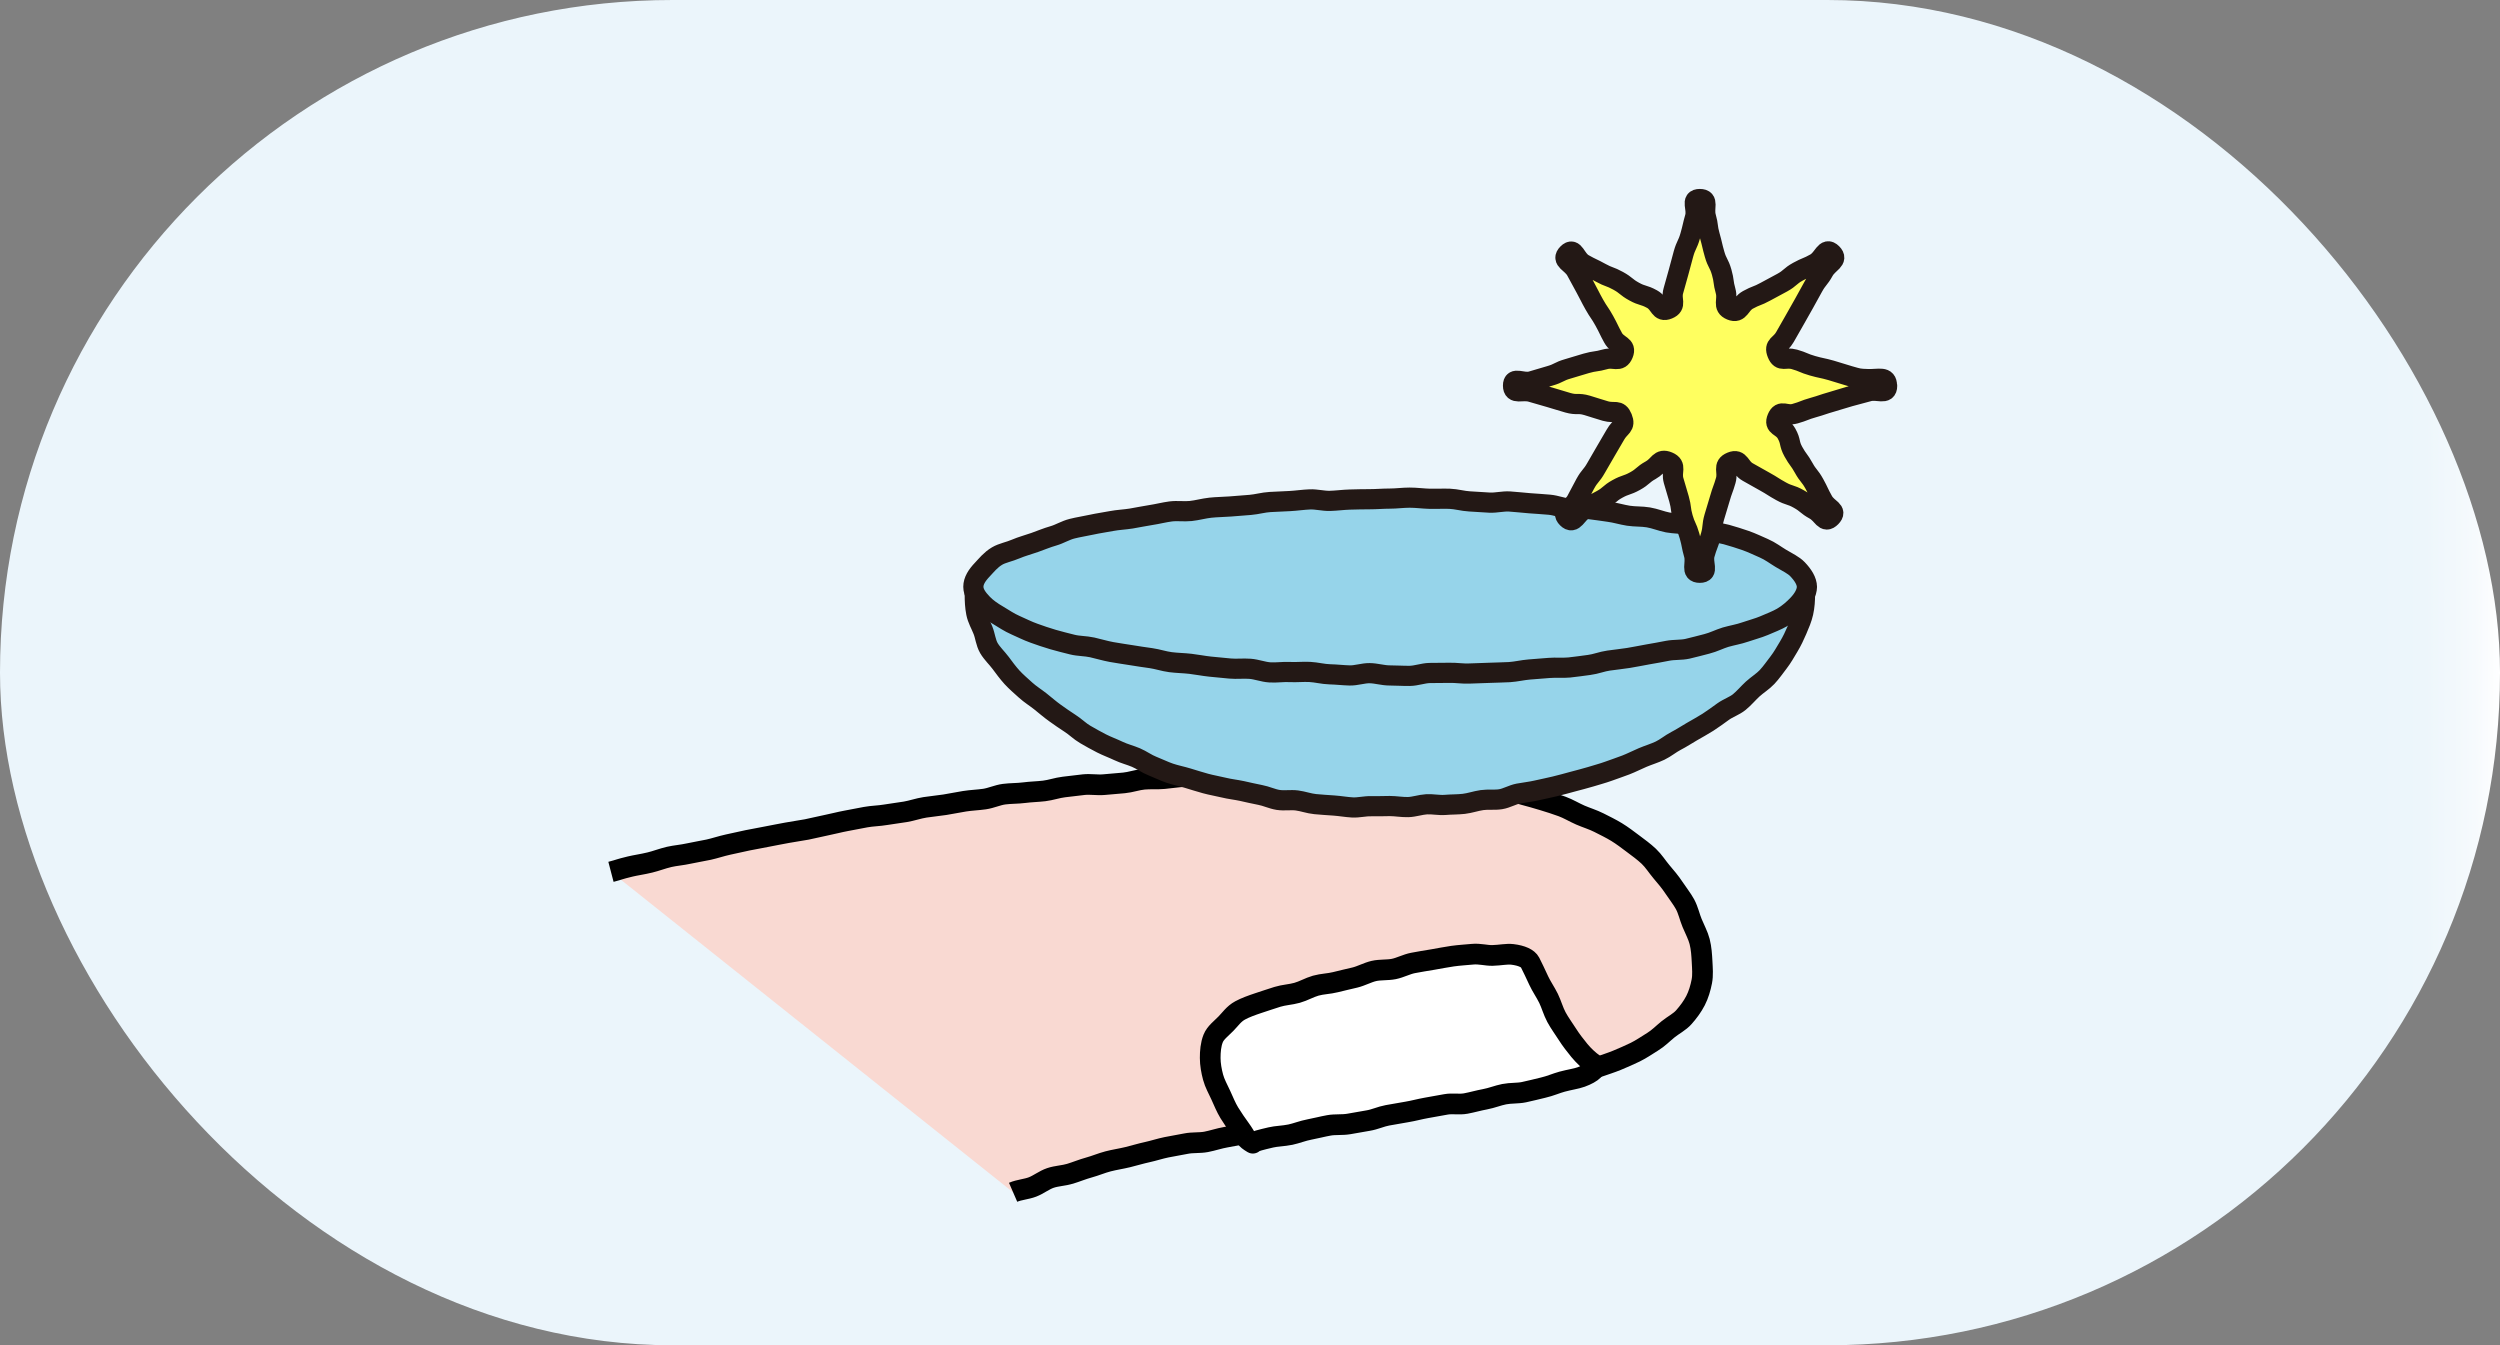 <?xml version="1.0" encoding="UTF-8"?>
<svg id="_レイヤー_2" data-name="レイヤー 2" xmlns="http://www.w3.org/2000/svg" xmlns:xlink="http://www.w3.org/1999/xlink" viewBox="0 0 286.15 153.98">
  <rect x="0" y="0" width="286.15" height="153.98" fill="#808080" stroke="none"/>
  <defs>
    <style>
      .cls-1 {
        fill: url(#_名称未設定グラデーション_24);
      }

      .cls-1, .cls-2, .cls-3, .cls-4, .cls-5 {
        stroke-width: 0px;
      }

      .cls-6, .cls-7 {
        stroke-linecap: round;
        stroke-linejoin: round;
      }

      .cls-6, .cls-7, .cls-8 {
        fill: none;
      }

      .cls-6, .cls-8 {
        stroke: #000;
        stroke-width: 2.37px;
      }

      .cls-7 {
        stroke: #231815;
        stroke-width: 2.31px;
      }

      .cls-8 {
        stroke-miterlimit: 10;
      }

      .cls-2 {
        fill: #f9d9d2;
      }

      .cls-3 {
        fill: #96d4ea;
      }

      .cls-4 {
        fill: #fff;
      }

      .cls-5 {
        fill: #ffff5f;
      }
    </style>
    <linearGradient id="_名称未設定グラデーション_24" data-name="名称未設定グラデーション 24" x1="0" y1="76.99" x2="286.15" y2="76.99" gradientUnits="userSpaceOnUse">
      <stop offset=".95" stop-color="#ebf5fb"/>
      <stop offset=".97" stop-color="#edf6fb"/>
      <stop offset=".99" stop-color="#f6fafd"/>
      <stop offset="1" stop-color="#fff"/>
    </linearGradient>
  </defs>
  <g id="_レイヤー_1-2" data-name="レイヤー 1">
    <rect class="cls-1" x="0" y="0" width="286.15" height="153.98" rx="76.99" ry="76.99"/>
    <g>
      <g>
        <path class="cls-2" d="m69.93,99.79c1.11-.29.77-.26,2.21-.61.62-.15,1.39-.25,2.25-.46.68-.16,1.4-.45,2.21-.64.7-.16,1.47-.21,2.27-.39.71-.16,1.47-.27,2.25-.44.72-.16,1.44-.41,2.22-.58.72-.15,1.47-.33,2.24-.49.73-.15,1.48-.27,2.25-.43s1.49-.28,2.25-.43,1.5-.23,2.26-.38,1.48-.34,2.24-.49,1.48-.35,2.24-.49,1.49-.29,2.26-.43,1.52-.14,2.28-.27,1.51-.21,2.27-.34,1.48-.39,2.24-.51,1.52-.18,2.28-.3,1.5-.28,2.26-.4,1.52-.14,2.28-.25,1.48-.46,2.24-.56,1.53-.07,2.29-.17,1.53-.11,2.29-.2,1.5-.36,2.26-.45,1.52-.19,2.28-.27,1.55.07,2.31,0,1.53-.13,2.29-.2,1.51-.35,2.27-.42,1.54,0,2.3-.07,1.52-.19,2.29-.24,1.54,0,2.3-.05,1.52-.29,2.28-.33,1.54-.04,2.3-.07,1.54-.01,2.3-.03,1.54-.14,2.3-.15,1.54.31,2.3.31,1.54-.09,2.3-.08,1.54-.15,2.3-.13,1.53.27,2.29.3,1.53.09,2.29.14,1.55-.14,2.31-.07,1.52.3,2.27.38,1.55.04,2.3.14,1.51.31,2.26.43,1.55.09,2.3.23,1.52.28,2.26.44,1.49.43,2.22.62,1.49.41,2.22.63,1.48.46,2.19.72,1.39.68,2.08.98,1.46.53,2.13.87,1.39.69,2.03,1.08,1.28.88,1.88,1.33,1.25.92,1.8,1.44.97,1.2,1.46,1.78.99,1.16,1.41,1.8c.44.67.93,1.27,1.28,1.91.38.71.53,1.49.81,2.15.31.75.68,1.42.86,2.12.2.79.24,1.55.28,2.27.04.8.11,1.57-.03,2.29-.15.76-.37,1.52-.72,2.2s-.81,1.3-1.33,1.89c-.48.55-1.2.9-1.82,1.4-.57.46-1.1,1.02-1.78,1.43-.62.38-1.26.83-1.97,1.18-.66.32-1.37.63-2.09.93-.68.28-1.42.51-2.16.77-.7.24-1.47.34-2.22.57s-1.43.46-2.19.66-1.42.53-2.17.72-1.49.25-2.25.42-1.46.43-2.21.58-1.5.23-2.26.38-1.52.14-2.27.27-1.5.22-2.26.35-1.48.33-2.24.45-1.5.24-2.25.36-1.5.25-2.26.36-1.5.27-2.25.38-1.53.08-2.28.19-1.5.25-2.26.36-1.51.23-2.26.34-1.49.35-2.24.47-1.48.42-2.23.54-1.54.09-2.29.22-1.5.29-2.25.42-1.49.39-2.23.53-1.55.05-2.29.2-1.51.27-2.25.42-1.48.4-2.22.56-1.48.39-2.22.57-1.51.29-2.24.48-1.45.5-2.18.7-1.45.5-2.17.72-1.54.24-2.25.48-1.35.76-2.05,1.03-1.53.31-2.22.61"/>
        <path class="cls-8" d="m69.93,99.79c1.11-.29.77-.26,2.21-.61.62-.15,1.39-.25,2.25-.46.68-.16,1.4-.45,2.21-.64.7-.16,1.47-.21,2.27-.39.71-.16,1.47-.27,2.25-.44.72-.16,1.44-.41,2.22-.58.72-.15,1.47-.33,2.24-.49.73-.15,1.48-.27,2.25-.43s1.49-.28,2.25-.43,1.5-.23,2.26-.38,1.48-.34,2.24-.49,1.48-.35,2.24-.49,1.49-.29,2.26-.43,1.52-.14,2.28-.27,1.51-.21,2.27-.34,1.48-.39,2.24-.51,1.52-.18,2.28-.3,1.5-.28,2.26-.4,1.52-.14,2.28-.25,1.48-.46,2.24-.56,1.53-.07,2.29-.17,1.53-.11,2.29-.2,1.5-.36,2.26-.45,1.52-.19,2.28-.27,1.55.07,2.31,0,1.53-.13,2.29-.2,1.51-.35,2.27-.42,1.54,0,2.3-.07,1.52-.19,2.29-.24,1.54,0,2.3-.05,1.52-.29,2.28-.33,1.54-.04,2.3-.07,1.54-.01,2.3-.03,1.54-.14,2.3-.15,1.54.31,2.3.31,1.54-.09,2.3-.08,1.54-.15,2.3-.13,1.53.27,2.29.3,1.53.09,2.29.14,1.55-.14,2.31-.07,1.52.3,2.27.38,1.55.04,2.3.14,1.51.31,2.26.43,1.55.09,2.3.23,1.52.28,2.26.44,1.49.43,2.22.62,1.49.41,2.22.63,1.48.46,2.19.72,1.39.68,2.08.98,1.46.53,2.13.87,1.39.69,2.03,1.08,1.28.88,1.88,1.33,1.25.92,1.8,1.44.97,1.2,1.46,1.78.99,1.16,1.41,1.8c.44.67.93,1.27,1.28,1.91.38.71.53,1.49.81,2.15.31.75.68,1.42.86,2.12.2.79.24,1.55.28,2.27.04.8.11,1.57-.03,2.29-.15.76-.37,1.52-.72,2.2s-.81,1.3-1.33,1.89c-.48.55-1.2.9-1.82,1.4-.57.46-1.1,1.02-1.78,1.43-.62.38-1.26.83-1.97,1.18-.66.32-1.37.63-2.09.93-.68.28-1.42.51-2.16.77-.7.24-1.47.34-2.22.57s-1.43.46-2.19.66-1.42.53-2.17.72-1.49.25-2.25.42-1.46.43-2.21.58-1.5.23-2.26.38-1.52.14-2.27.27-1.5.22-2.26.35-1.48.33-2.24.45-1.5.24-2.25.36-1.5.25-2.26.36-1.5.27-2.25.38-1.53.08-2.28.19-1.5.25-2.26.36-1.51.23-2.26.34-1.49.35-2.24.47-1.48.42-2.23.54-1.54.09-2.29.22-1.5.29-2.25.42-1.49.39-2.23.53-1.55.05-2.29.2-1.51.27-2.25.42-1.48.4-2.22.56-1.48.39-2.22.57-1.51.29-2.24.48-1.45.5-2.18.7-1.45.5-2.17.72-1.54.24-2.25.48-1.35.76-2.05,1.03-1.53.31-2.22.61"/>
      </g>
      <g>
        <path class="cls-4" d="m143.4,130.85c-.95-.57-.67-.57-1.45-1.64-.39-.53-.82-1.16-1.25-1.85-.37-.61-.65-1.31-.97-2.01s-.69-1.34-.88-2.05-.33-1.48-.33-2.21.06-1.53.34-2.23c.26-.65.89-1.11,1.46-1.69.47-.47.9-1.13,1.63-1.52.59-.32,1.31-.58,2.09-.84.71-.23,1.43-.48,2.17-.71s1.5-.25,2.25-.46,1.4-.61,2.14-.82,1.52-.21,2.26-.4,1.48-.35,2.22-.53,1.44-.58,2.17-.75,1.55-.08,2.29-.23,1.46-.55,2.2-.69,1.52-.27,2.26-.39c.78-.13,1.53-.29,2.26-.39.79-.11,1.56-.15,2.28-.22.82-.08,1.6.16,2.29.14.87-.02,1.64-.2,2.28-.12,1.07.13,1.78.46,2.02.92.29.56.62,1.28,1,2.09.3.65.76,1.3,1.12,2.03.33.68.53,1.45.9,2.14s.84,1.31,1.25,1.96c.43.68.91,1.28,1.37,1.85.53.64,1.08,1.14,1.66,1.56.51.37-.12,1-1.44,1.48-.58.21-1.35.31-2.2.54-.66.18-1.37.5-2.16.68-.69.16-1.43.36-2.2.52-.71.15-1.5.08-2.26.23-.72.14-1.43.44-2.19.58s-1.46.35-2.21.49-1.53-.04-2.28.1-1.48.27-2.23.4-1.48.34-2.22.46-1.5.26-2.23.39-1.46.48-2.2.6-1.5.27-2.23.39c-.77.13-1.55.03-2.27.16-.78.14-1.51.34-2.22.47-.8.15-1.51.45-2.19.59-.84.17-1.62.17-2.24.32-1.19.28-1.88.45-2.06.64Z"/>
        <path class="cls-6" d="m143.4,130.85c-.95-.57-.67-.57-1.45-1.64-.39-.53-.82-1.16-1.25-1.85-.37-.61-.65-1.31-.97-2.01s-.69-1.34-.88-2.05-.33-1.48-.33-2.21.06-1.53.34-2.23c.26-.65.89-1.11,1.46-1.69.47-.47.9-1.13,1.63-1.52.59-.32,1.31-.58,2.09-.84.71-.23,1.43-.48,2.17-.71s1.5-.25,2.25-.46,1.4-.61,2.14-.82,1.52-.21,2.26-.4,1.48-.35,2.22-.53,1.44-.58,2.17-.75,1.55-.08,2.29-.23,1.46-.55,2.2-.69,1.52-.27,2.26-.39c.78-.13,1.53-.29,2.26-.39.79-.11,1.56-.15,2.28-.22.82-.08,1.6.16,2.29.14.87-.02,1.64-.2,2.28-.12,1.07.13,1.78.46,2.02.92.29.56.62,1.28,1,2.09.3.65.76,1.3,1.12,2.03.33.68.53,1.45.9,2.14s.84,1.31,1.25,1.96c.43.68.91,1.28,1.37,1.85.53.64,1.08,1.14,1.66,1.56.51.37-.12,1-1.44,1.48-.58.21-1.35.31-2.2.54-.66.18-1.37.5-2.16.68-.69.16-1.43.36-2.2.52-.71.15-1.5.08-2.26.23-.72.14-1.43.44-2.19.58s-1.46.35-2.21.49-1.53-.04-2.28.1-1.48.27-2.23.4-1.48.34-2.22.46-1.5.26-2.23.39-1.46.48-2.2.6-1.5.27-2.23.39c-.77.13-1.55.03-2.27.16-.78.14-1.51.34-2.22.47-.8.15-1.51.45-2.19.59-.84.17-1.62.17-2.24.32-1.19.28-1.88.45-2.06.64Z"/>
      </g>
      <g>
        <g>
          <path class="cls-3" d="m111.57,68.04c0,.7.03,1.41.17,2.12s.5,1.3.77,1.98c.26.64.31,1.4.68,2.04.35.6.89,1.1,1.33,1.68.41.55.83,1.13,1.32,1.67.47.51,1.01.97,1.55,1.46s1.12.84,1.69,1.29,1.07.9,1.66,1.32,1.14.81,1.75,1.2,1.1.9,1.72,1.26,1.22.7,1.87,1.03,1.3.56,1.95.87,1.33.47,1.99.75,1.23.72,1.9.98,1.29.58,1.97.81,1.37.36,2.06.57,1.35.42,2.04.61,1.39.3,2.08.47,1.4.24,2.09.39,1.38.32,2.08.45,1.36.46,2.06.57,1.44-.03,2.14.06,1.38.35,2.1.42,1.41.11,2.13.16,1.41.18,2.12.22,1.43-.16,2.14-.14,1.42-.02,2.13-.02,1.42.14,2.12.12,1.41-.28,2.11-.32,1.43.13,2.13.07,1.42-.04,2.12-.12,1.39-.33,2.09-.43,1.44.01,2.13-.1,1.35-.52,2.04-.65,1.41-.2,2.09-.36,1.39-.29,2.07-.46,1.38-.35,2.05-.54,1.38-.35,2.05-.56,1.37-.39,2.03-.63,1.35-.47,2-.72,1.3-.59,1.94-.86,1.35-.48,1.98-.78,1.2-.79,1.82-1.11,1.23-.72,1.83-1.07,1.25-.7,1.83-1.07,1.17-.81,1.74-1.22,1.31-.65,1.85-1.09,1.02-1.02,1.53-1.49c.54-.49,1.17-.87,1.64-1.37.5-.53.91-1.14,1.33-1.68.45-.58.79-1.21,1.15-1.8.38-.63.68-1.27.95-1.9.29-.67.57-1.33.72-2,.16-.71.2-1.42.2-2.12"/>
          <path class="cls-7" d="m111.57,68.04c0,.7.03,1.41.17,2.12s.5,1.3.77,1.98c.26.64.31,1.4.68,2.04.35.6.89,1.1,1.33,1.68.41.55.83,1.13,1.32,1.67.47.51,1.01.97,1.55,1.46s1.12.84,1.69,1.29,1.07.9,1.66,1.32,1.14.81,1.75,1.2,1.1.9,1.72,1.26,1.22.7,1.87,1.03,1.3.56,1.95.87,1.33.47,1.99.75,1.23.72,1.9.98,1.29.58,1.97.81,1.37.36,2.06.57,1.35.42,2.04.61,1.39.3,2.08.47,1.4.24,2.09.39,1.38.32,2.08.45,1.36.46,2.06.57,1.44-.03,2.14.06,1.38.35,2.1.42,1.41.11,2.13.16,1.41.18,2.12.22,1.43-.16,2.14-.14,1.42-.02,2.13-.02,1.42.14,2.12.12,1.41-.28,2.11-.32,1.43.13,2.13.07,1.42-.04,2.12-.12,1.39-.33,2.09-.43,1.44.01,2.13-.1,1.35-.52,2.04-.65,1.41-.2,2.09-.36,1.39-.29,2.07-.46,1.38-.35,2.05-.54,1.38-.35,2.05-.56,1.37-.39,2.03-.63,1.35-.47,2-.72,1.3-.59,1.94-.86,1.35-.48,1.98-.78,1.2-.79,1.82-1.11,1.23-.72,1.83-1.07,1.25-.7,1.83-1.07,1.17-.81,1.74-1.22,1.31-.65,1.85-1.09,1.02-1.02,1.53-1.49c.54-.49,1.17-.87,1.64-1.37.5-.53.91-1.14,1.33-1.68.45-.58.79-1.21,1.15-1.8.38-.63.68-1.27.95-1.9.29-.67.57-1.33.72-2,.16-.71.2-1.42.2-2.12"/>
        </g>
        <g>
          <path class="cls-3" d="m206.82,67.19c0-.69-.46-1.39-1.08-2.04-.45-.47-1.15-.79-1.9-1.24-.59-.35-1.2-.83-1.96-1.16-.65-.28-1.34-.62-2.11-.89-.68-.24-1.41-.46-2.18-.68-.7-.2-1.49-.21-2.25-.4-.71-.18-1.41-.54-2.18-.71-.72-.16-1.5-.13-2.27-.27-.73-.14-1.45-.45-2.22-.58s-1.51-.07-2.28-.19-1.47-.35-2.24-.45-1.49-.23-2.26-.31-1.52.02-2.29-.05-1.48-.38-2.25-.45-1.51-.11-2.28-.17-1.51-.15-2.28-.2-1.53.17-2.3.13-1.51-.1-2.28-.14-1.51-.27-2.28-.3-1.52.02-2.29,0-1.52-.13-2.29-.13-1.52.11-2.29.11-1.53.07-2.28.07-1.53.02-2.28.04-1.52.13-2.28.15-1.54-.2-2.29-.17-1.53.15-2.28.19-1.53.07-2.28.11-1.52.27-2.27.33-1.53.12-2.28.18-1.53.06-2.28.14-1.51.3-2.26.38-1.55-.05-2.3.05-1.51.3-2.25.41-1.51.28-2.25.4-1.54.15-2.27.29c-.77.15-1.53.25-2.25.41-.77.17-1.53.28-2.24.46-.77.19-1.44.62-2.14.82-.77.22-1.47.52-2.15.76-.77.27-1.5.46-2.15.74-.76.33-1.56.46-2.15.81-.75.44-1.24,1.08-1.69,1.55-.62.65-1.03,1.29-1.03,1.97s.43,1.3,1.06,1.95c.45.47,1.05.9,1.81,1.34.59.35,1.22.79,1.98,1.12.65.28,1.33.64,2.1.91.68.24,1.4.5,2.17.72.7.2,1.44.39,2.21.58.71.18,1.5.15,2.27.32.72.16,1.45.39,2.22.53.73.14,1.49.23,2.25.36s1.48.23,2.25.34,1.47.36,2.24.46,1.51.1,2.28.19,1.49.24,2.26.32,1.51.15,2.28.22,1.52-.03,2.29.03,1.49.36,2.26.41,1.52-.08,2.29-.04,1.52-.05,2.29-.01,1.51.25,2.28.27,1.52.11,2.28.13,1.53-.27,2.29-.26,1.52.26,2.29.26,1.53.06,2.29.05,1.52-.31,2.28-.33,1.53,0,2.28-.02,1.53.12,2.29.08,1.53-.04,2.28-.08,1.53-.03,2.29-.08,1.52-.24,2.27-.3,1.53-.12,2.28-.18,1.54.02,2.29-.05,1.52-.2,2.27-.29,1.5-.4,2.24-.5,1.52-.19,2.26-.3,1.51-.29,2.24-.41,1.51-.27,2.24-.41c.77-.15,1.56-.07,2.28-.23.77-.17,1.5-.39,2.21-.56.77-.19,1.46-.56,2.16-.77.77-.22,1.53-.34,2.21-.58.77-.27,1.51-.45,2.17-.73.76-.33,1.49-.6,2.09-.95.75-.44,1.34-.98,1.79-1.45.62-.65,1.05-1.38,1.05-2.06Z"/>
          <path class="cls-7" d="m206.82,67.19c0-.69-.46-1.39-1.08-2.04-.45-.47-1.15-.79-1.9-1.24-.59-.35-1.2-.83-1.96-1.16-.65-.28-1.34-.62-2.11-.89-.68-.24-1.41-.46-2.18-.68-.7-.2-1.49-.21-2.25-.4-.71-.18-1.41-.54-2.18-.71-.72-.16-1.5-.13-2.27-.27-.73-.14-1.45-.45-2.22-.58s-1.51-.07-2.28-.19-1.47-.35-2.24-.45-1.49-.23-2.26-.31-1.52.02-2.29-.05-1.48-.38-2.25-.45-1.51-.11-2.28-.17-1.51-.15-2.28-.2-1.53.17-2.3.13-1.51-.1-2.28-.14-1.51-.27-2.28-.3-1.52.02-2.29,0-1.52-.13-2.29-.13-1.52.11-2.29.11-1.53.07-2.28.07-1.53.02-2.28.04-1.52.13-2.28.15-1.54-.2-2.29-.17-1.53.15-2.28.19-1.53.07-2.28.11-1.52.27-2.27.33-1.53.12-2.28.18-1.53.06-2.28.14-1.51.3-2.26.38-1.55-.05-2.3.05-1.51.3-2.25.41-1.51.28-2.25.4-1.54.15-2.27.29c-.77.15-1.53.25-2.25.41-.77.17-1.53.28-2.24.46-.77.19-1.44.62-2.14.82-.77.22-1.47.52-2.15.76-.77.27-1.5.46-2.15.74-.76.33-1.56.46-2.15.81-.75.44-1.24,1.08-1.69,1.55-.62.65-1.03,1.29-1.03,1.97s.43,1.3,1.06,1.95c.45.47,1.05.9,1.81,1.34.59.35,1.22.79,1.98,1.12.65.28,1.33.64,2.1.91.68.24,1.4.5,2.17.72.7.2,1.44.39,2.21.58.71.18,1.5.15,2.27.32.72.16,1.45.39,2.22.53.73.14,1.49.23,2.25.36s1.48.23,2.25.34,1.47.36,2.24.46,1.51.1,2.28.19,1.49.24,2.26.32,1.51.15,2.28.22,1.52-.03,2.29.03,1.49.36,2.26.41,1.52-.08,2.29-.04,1.52-.05,2.29-.01,1.51.25,2.28.27,1.52.11,2.28.13,1.53-.27,2.29-.26,1.52.26,2.29.26,1.53.06,2.29.05,1.52-.31,2.28-.33,1.53,0,2.28-.02,1.53.12,2.29.08,1.53-.04,2.28-.08,1.53-.03,2.29-.08,1.52-.24,2.27-.3,1.53-.12,2.28-.18,1.54.02,2.29-.05,1.52-.2,2.27-.29,1.5-.4,2.24-.5,1.52-.19,2.26-.3,1.51-.29,2.24-.41,1.51-.27,2.24-.41c.77-.15,1.56-.07,2.28-.23.77-.17,1.5-.39,2.21-.56.77-.19,1.46-.56,2.16-.77.77-.22,1.53-.34,2.21-.58.77-.27,1.51-.45,2.17-.73.76-.33,1.49-.6,2.09-.95.75-.44,1.34-.98,1.79-1.45.62-.65,1.05-1.38,1.05-2.06Z"/>
        </g>
      </g>
      <g>
        <path class="cls-5" d="m216,44.17c0,1.1-1.09.33-2.14.63s-1.06.27-2.12.57-1.05.33-2.1.63-1.04.35-2.1.65-1.03.4-2.09.7-1.6-.52-2.03.5.54.83,1.07,1.78.25,1.11.78,2.07.65.89,1.18,1.85.69.87,1.22,1.83.47,1,1.01,1.96,1.67,1.07.9,1.85-.92-.31-1.88-.84-.86-.7-1.82-1.24-1.06-.35-2.02-.88-.93-.59-1.89-1.12-.96-.54-1.92-1.08-.87-1.57-1.89-1.15-.33,1.06-.63,2.11-.38,1.03-.68,2.09-.33,1.05-.63,2.1-.11,1.11-.41,2.17-.39,1.03-.69,2.09.54,2.12-.56,2.12-.37-1.03-.67-2.09-.21-1.08-.51-2.14-.46-1.01-.76-2.06-.14-1.1-.44-2.16-.32-1.05-.62-2.11.41-1.71-.61-2.14-1.04.42-2,.95-.85.73-1.81,1.26-1.05.36-2.01.89-.85.73-1.81,1.26-.98.51-1.94,1.04-1.22,1.83-2,1.05.51-1.04,1.04-2,.5-.98,1.03-1.94.7-.86,1.24-1.82.56-.94,1.1-1.9.57-.94,1.11-1.9,1.19-.92.78-1.93-.87-.47-1.92-.77-1.04-.34-2.1-.65-1.14,0-2.2-.3-1.05-.33-2.1-.63-1.05-.31-2.11-.61-2.06.37-2.07-.72,1.07-.2,2.12-.5,1.05-.32,2.1-.62,1-.5,2.05-.8,1.05-.33,2.1-.63,1.1-.16,2.15-.46,1.67.41,2.09-.61-.62-.89-1.15-1.85-.48-.99-1.01-1.95-.61-.91-1.15-1.87-.5-.98-1.03-1.94-.52-.97-1.05-1.93-1.75-1.18-.97-1.96.87.65,1.83,1.19.99.48,1.95,1.01,1.04.39,2,.92.87.7,1.83,1.23,1.07.33,2.04.86.84,1.57,1.86,1.15.29-1.04.59-2.09.29-1.06.59-2.11.27-1.06.57-2.12.47-1.01.77-2.06.25-1.07.55-2.13-.55-2.09.55-2.09.4.99.7,2.04.14,1.1.44,2.16.25,1.07.55,2.12.51,1,.81,2.05.15,1.1.45,2.16-.4,1.77.62,2.19.98-.65,1.94-1.18,1.03-.4,1.99-.93.97-.51,1.93-1.04.85-.73,1.81-1.26,1.02-.42,1.98-.96,1.13-1.91,1.91-1.13-.41,1.05-.94,2.01-.69.87-1.22,1.83-.53.96-1.06,1.92-.54.95-1.08,1.91-.55.95-1.09,1.91-1.29.87-.88,1.89.91.36,1.96.66,1.02.43,2.07.73,1.07.23,2.13.53,1.04.34,2.1.64,1.05.33,2.15.36c1.27.03,2.14-.36,2.15.74Z"/>
        <path class="cls-7" d="m216,44.17c0,1.1-1.09.33-2.14.63s-1.06.27-2.12.57-1.05.33-2.1.63-1.04.35-2.1.65-1.03.4-2.09.7-1.6-.52-2.03.5.54.83,1.07,1.78.25,1.11.78,2.07.65.89,1.18,1.85.69.87,1.22,1.83.47,1,1.01,1.96,1.67,1.07.9,1.85-.92-.31-1.88-.84-.86-.7-1.82-1.24-1.06-.35-2.02-.88-.93-.59-1.89-1.12-.96-.54-1.92-1.08-.87-1.57-1.89-1.15-.33,1.06-.63,2.11-.38,1.03-.68,2.09-.33,1.05-.63,2.1-.11,1.11-.41,2.17-.39,1.03-.69,2.09.54,2.12-.56,2.12-.37-1.03-.67-2.09-.21-1.08-.51-2.14-.46-1.01-.76-2.06-.14-1.1-.44-2.16-.32-1.05-.62-2.11.41-1.71-.61-2.14-1.04.42-2,.95-.85.73-1.81,1.26-1.05.36-2.01.89-.85.73-1.81,1.26-.98.51-1.94,1.04-1.22,1.83-2,1.05.51-1.04,1.04-2,.5-.98,1.03-1.94.7-.86,1.24-1.82.56-.94,1.1-1.9.57-.94,1.11-1.9,1.19-.92.78-1.93-.87-.47-1.92-.77-1.04-.34-2.1-.65-1.14,0-2.2-.3-1.05-.33-2.1-.63-1.05-.31-2.11-.61-2.06.37-2.07-.72,1.07-.2,2.12-.5,1.05-.32,2.1-.62,1-.5,2.05-.8,1.05-.33,2.1-.63,1.1-.16,2.15-.46,1.67.41,2.09-.61-.62-.89-1.15-1.85-.48-.99-1.01-1.95-.61-.91-1.15-1.87-.5-.98-1.03-1.94-.52-.97-1.05-1.93-1.75-1.18-.97-1.96.87.65,1.83,1.19.99.48,1.95,1.01,1.04.39,2,.92.87.7,1.83,1.23,1.07.33,2.04.86.84,1.57,1.86,1.15.29-1.04.59-2.09.29-1.06.59-2.11.27-1.06.57-2.12.47-1.01.77-2.06.25-1.07.55-2.13-.55-2.09.55-2.09.4.99.7,2.04.14,1.1.44,2.16.25,1.07.55,2.12.51,1,.81,2.05.15,1.1.45,2.16-.4,1.77.62,2.19.98-.65,1.94-1.18,1.03-.4,1.99-.93.97-.51,1.93-1.04.85-.73,1.81-1.26,1.02-.42,1.98-.96,1.13-1.91,1.91-1.13-.41,1.05-.94,2.01-.69.87-1.22,1.83-.53.96-1.06,1.92-.54.95-1.08,1.91-.55.95-1.09,1.91-1.29.87-.88,1.89.91.36,1.96.66,1.02.43,2.07.73,1.07.23,2.13.53,1.04.34,2.1.64,1.05.33,2.15.36c1.27.03,2.14-.36,2.15.74Z"/>
      </g>
    </g>
  </g>
</svg>